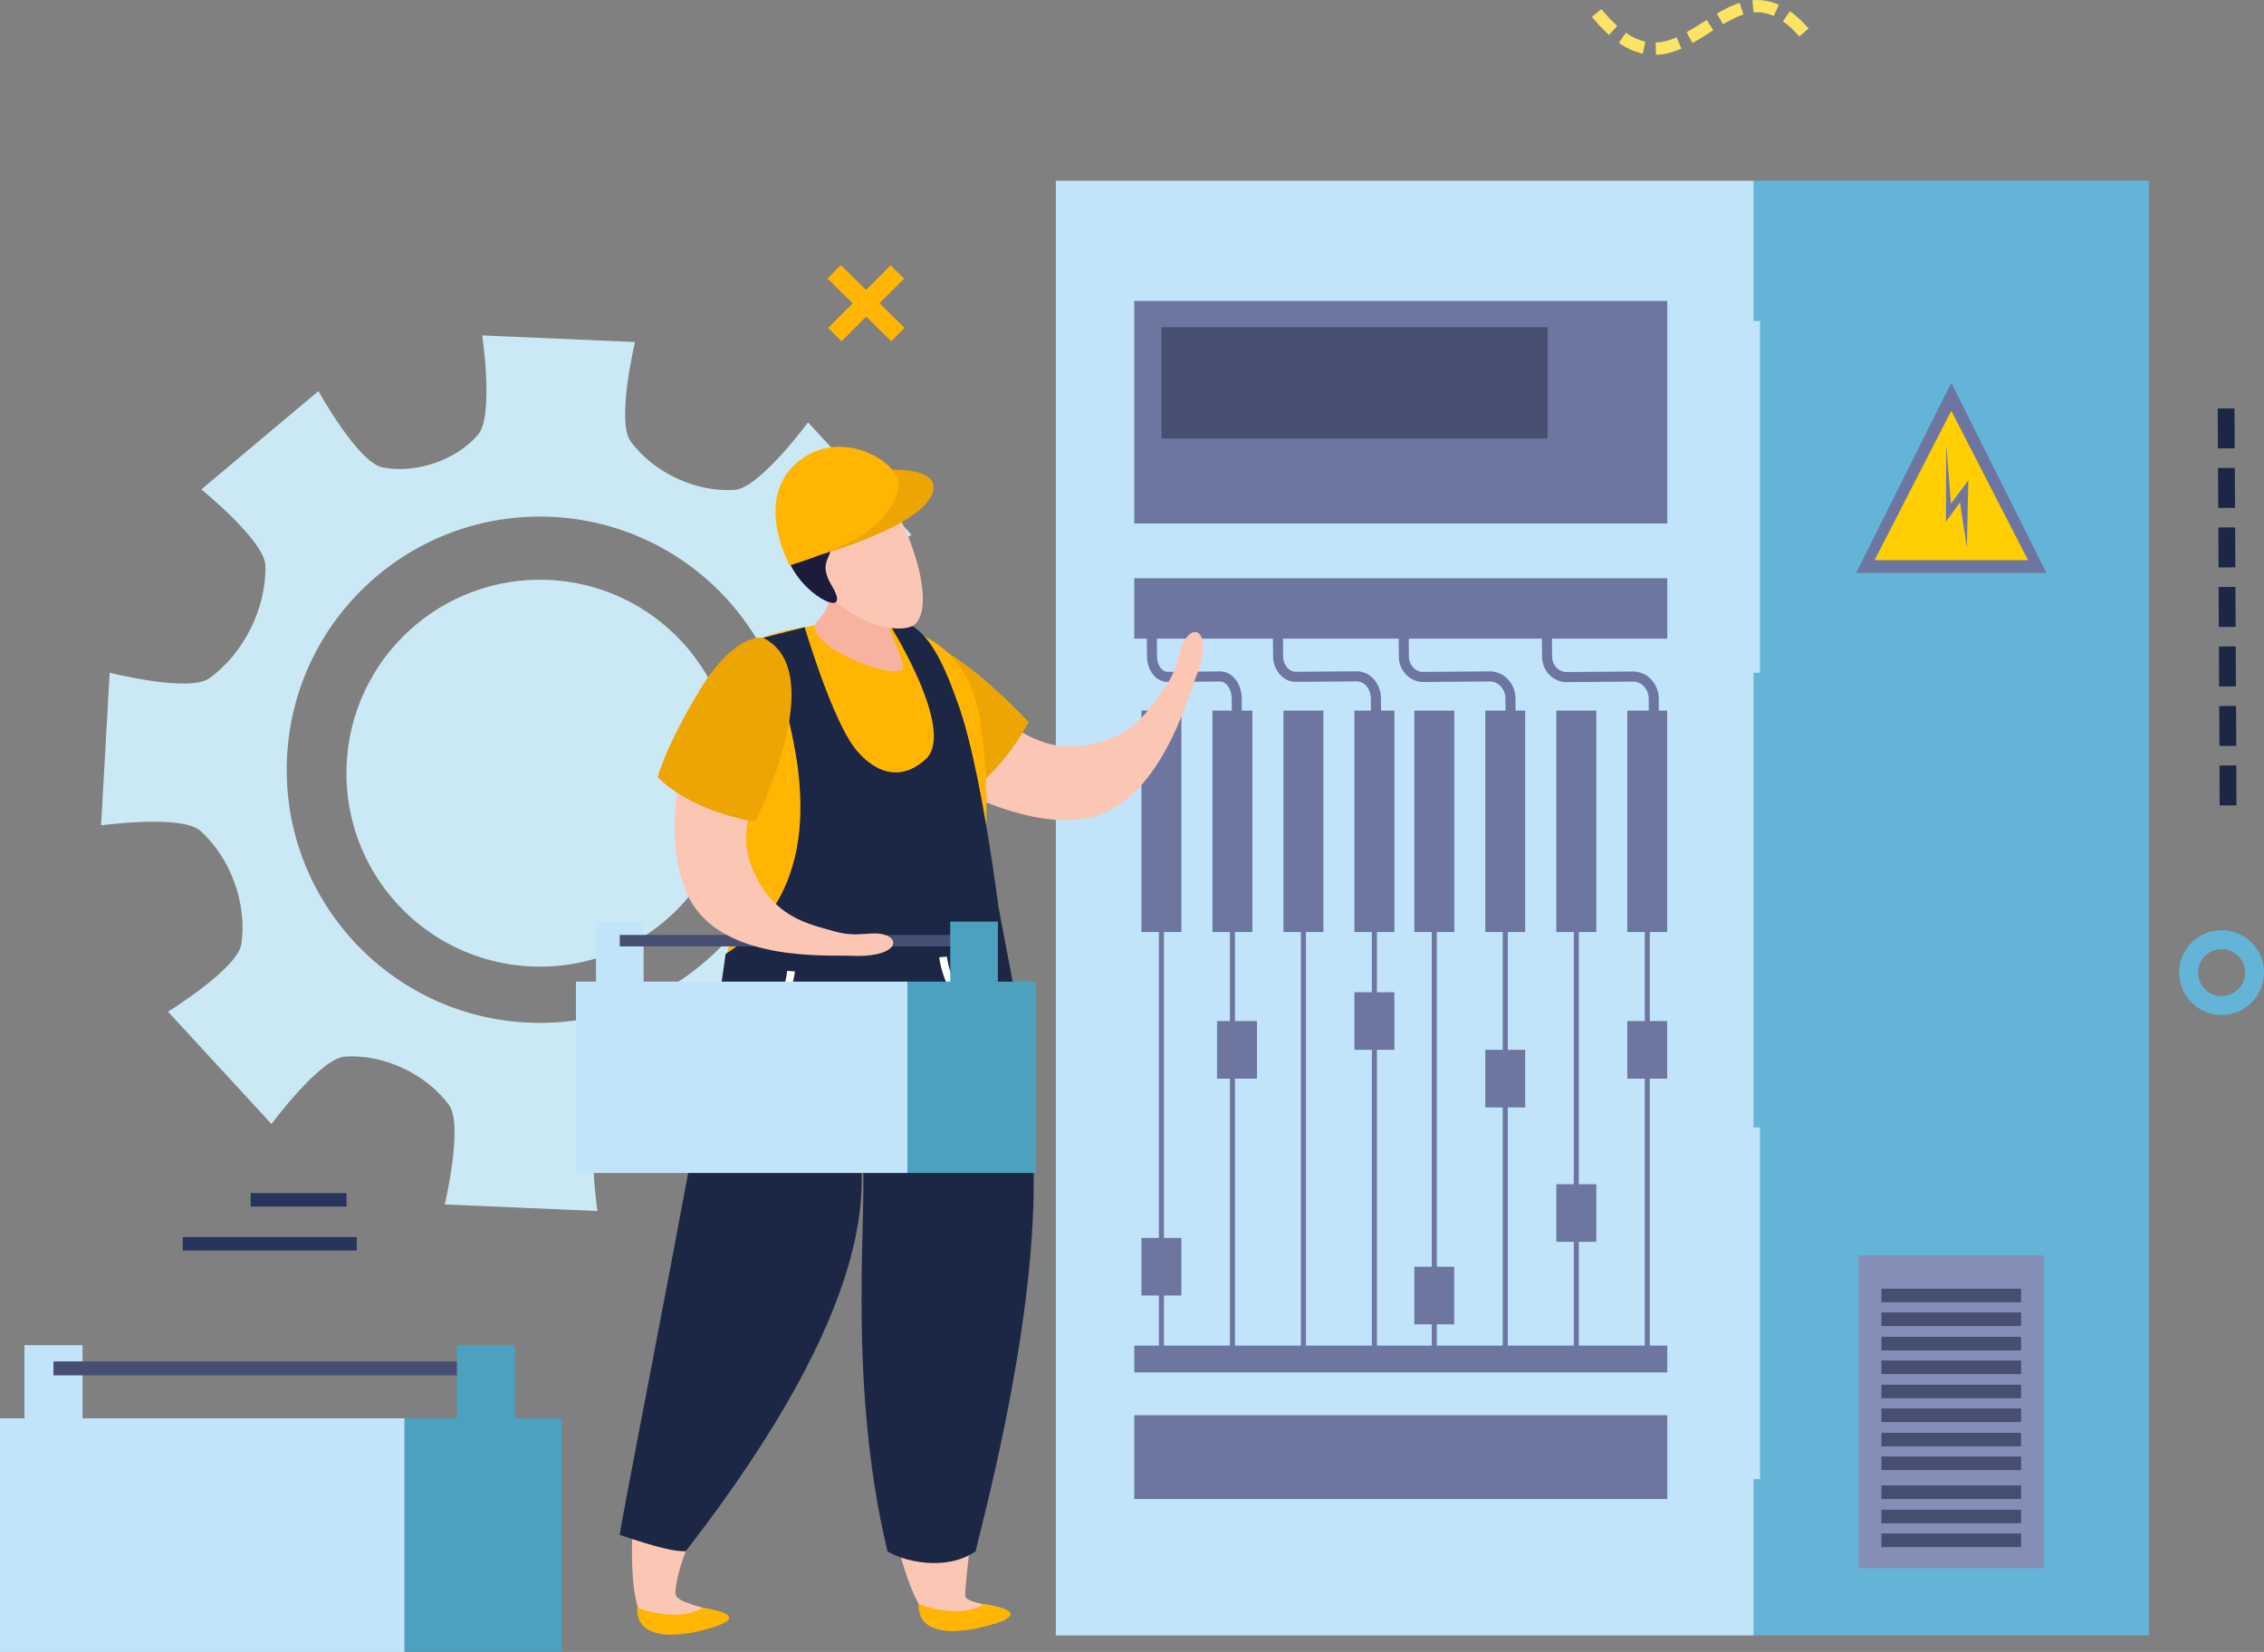 <?xml version="1.0" encoding="UTF-8"?> <svg xmlns="http://www.w3.org/2000/svg" width="747" height="545" viewBox="0 0 747 545" fill="none"><rect x="0" y="0" width="747" height="545" fill="#808080" stroke="none"/> <g clip-path="url(#clip0_84_1177)"> <path d="M210.267 255.336C209.529 273.09 194.487 286.86 176.724 286.08C158.94 285.299 145.164 270.307 145.902 252.531C146.704 234.776 161.724 221.028 179.466 221.787C197.272 222.546 211.026 237.56 210.267 255.336Z" fill="#CBE9F4"></path> <path d="M290.117 236.063C279.991 227.038 274.611 211.687 276.615 198.697C277.881 190.558 300.749 176.409 300.749 176.409L266.615 139.339C266.615 139.339 250.603 161.037 242.418 161.606C229.887 162.513 215.731 156.082 208.094 145.644C203.242 138.981 209.529 112.834 209.529 112.834L159.109 110.662C159.109 110.662 163.054 137.294 157.695 143.472C150.248 152.012 137 156.356 126.177 154.184C118.097 152.56 105.06 129.028 105.06 129.028L66.432 161.459C66.432 161.459 87.339 178.391 87.571 186.594C87.908 200.363 80.588 215.546 69.048 223.769C62.34 228.556 36.18 221.935 36.18 221.935L33.353 272.289C33.353 272.289 59.998 268.641 66.095 274.081C76.242 283.149 81.622 298.5 79.618 311.489C78.373 319.607 55.441 333.756 55.441 333.756L89.575 370.826C89.575 370.826 105.587 349.149 113.794 348.58C126.283 347.694 140.502 354.126 148.138 364.542C152.969 371.206 146.746 397.353 146.746 397.353L197.124 399.525C197.124 399.525 193.137 372.893 198.495 366.714C205.963 358.195 219.233 353.83 230.077 356.002C238.114 357.626 251.173 381.137 251.173 381.137L289.8 348.706C289.8 348.706 268.915 331.753 268.662 323.571C268.345 309.823 275.645 294.641 287.205 286.396C293.914 281.652 320.074 288.252 320.074 288.252L322.858 237.897C322.858 237.918 296.256 241.524 290.117 236.063ZM174.53 337.383C128.434 335.401 92.676 296.433 94.68 250.338C96.684 204.264 135.649 168.523 181.745 170.505C227.819 172.508 263.641 211.476 261.594 257.55C259.633 303.624 220.668 339.365 174.53 337.383Z" fill="#CBE9F4"></path> <path d="M241.933 257.845C240.414 293.059 210.626 320.387 175.374 318.848C140.164 317.33 112.844 287.556 114.363 252.363C115.882 217.106 145.67 189.82 180.901 191.317C216.132 192.836 243.473 222.631 241.933 257.845Z" fill="#CBE9F4"></path> <path d="M709.006 59.611H578.609V539.539H709.006V59.611Z" fill="#64B4D7"></path> <path d="M578.609 59.611H348.364V539.539H578.609V59.611Z" fill="#C1E4FA"></path> <path d="M674.429 414.159H613.207V517.356H674.429V414.159Z" fill="#848FB7"></path> <path d="M666.855 425.166H620.76V429.636H666.855V425.166Z" fill="#464F72"></path> <path d="M666.855 432.989H620.76V437.48H666.855V432.989Z" fill="#464F72"></path> <path d="M666.855 441.023H620.76V445.514H666.855V441.023Z" fill="#464F72"></path> <path d="M666.855 448.846H620.76V453.337H666.855V448.846Z" fill="#464F72"></path> <path d="M666.855 456.838H620.76V461.308H666.855V456.838Z" fill="#464F72"></path> <path d="M666.855 464.661H620.76V469.152H666.855V464.661Z" fill="#464F72"></path> <path d="M666.855 472.695H620.76V477.165H666.855V472.695Z" fill="#464F72"></path> <path d="M666.855 480.518H620.76V485.009H666.855V480.518Z" fill="#464F72"></path> <path d="M666.855 490.049H620.76V494.54H666.855V490.049Z" fill="#464F72"></path> <path d="M666.855 498.083H620.76V502.553H666.855V498.083Z" fill="#464F72"></path> <path d="M666.855 505.906H620.76V510.397H666.855V505.906Z" fill="#464F72"></path> <path d="M612.427 189.04H675.209L643.818 126.308L612.427 189.04Z" fill="#6D76A1"></path> <path d="M669.133 184.801L643.818 135.522L618.502 184.801H669.133Z" fill="#FFCF03"></path> <path d="M648.965 180.689L649.451 158.443L643.712 166.203L642.151 146.614L642.046 172.128L646.687 165.697L648.965 180.689Z" fill="#6D76A1"></path> <path d="M550.108 99.296H374.249V172.698H550.108V99.296Z" fill="#6D76A1"></path> <path d="M510.616 107.963H383.215V144.674H510.616V107.963Z" fill="#464F72"></path> <path d="M550.108 190.769H374.249V210.696H550.108V190.769Z" fill="#6D76A1"></path> <path d="M550.087 234.439H536.923V307.482H550.087V234.439Z" fill="#6D76A1"></path> <path d="M526.691 234.439H513.506V307.482H526.691V234.439Z" fill="#6D76A1"></path> <path d="M503.232 234.439H490.068V307.482H503.232V234.439Z" fill="#6D76A1"></path> <path d="M479.836 234.439H466.651V307.482H479.836V234.439Z" fill="#6D76A1"></path> <path d="M460.069 234.439H446.884V307.482H460.069V234.439Z" fill="#6D76A1"></path> <path d="M436.652 234.439H423.467V307.482H436.652V234.439Z" fill="#6D76A1"></path> <path d="M413.214 234.439H400.05V307.482H413.214V234.439Z" fill="#6D76A1"></path> <path d="M389.797 234.439H376.612V307.482H389.797V234.439Z" fill="#6D76A1"></path> <path d="M384.038 299.575H382.371V445.514H384.038V299.575Z" fill="#6D76A1"></path> <path d="M407.476 299.575H405.809V445.514H407.476V299.575Z" fill="#6D76A1"></path> <path d="M430.893 299.575H429.226V445.514H430.893V299.575Z" fill="#6D76A1"></path> <path d="M454.309 299.575H452.643V445.514H454.309V299.575Z" fill="#6D76A1"></path> <path d="M474.077 299.575H472.41V445.514H474.077V299.575Z" fill="#6D76A1"></path> <path d="M497.494 299.575H495.827V445.514H497.494V299.575Z" fill="#6D76A1"></path> <path d="M520.932 299.575H519.265V445.514H520.932V299.575Z" fill="#6D76A1"></path> <path d="M544.349 299.575H542.682V445.514H544.349V299.575Z" fill="#6D76A1"></path> <path d="M550.108 443.933H374.249V452.768H550.108V443.933Z" fill="#6D76A1"></path> <path d="M544.096 243.253L543.99 230.454C543.969 228.872 543.357 227.354 542.281 226.3C541.332 225.372 540.108 224.866 538.843 224.866C538.821 224.866 538.821 224.866 538.8 224.866L516.86 225.034C514.814 225.077 512.662 224.17 511.143 222.546C509.645 220.965 508.801 218.856 508.801 216.621L508.675 200.743L511.987 200.722L512.114 216.6C512.114 217.991 512.641 219.299 513.548 220.269C514.434 221.197 515.573 221.703 516.797 221.703C516.818 221.703 516.818 221.703 516.839 221.703L538.779 221.534C538.8 221.534 538.821 221.534 538.843 221.534C540.994 221.534 543.041 222.377 544.602 223.938C546.29 225.625 547.281 227.986 547.302 230.432L547.408 243.232L544.096 243.253Z" fill="#6D76A1"></path> <path d="M496.798 243.232L496.713 230.433C496.692 228.914 496.144 227.481 495.131 226.405C494.161 225.372 492.895 224.824 491.566 224.824C491.545 224.824 491.524 224.824 491.524 224.824L469.604 224.992C469.583 224.992 469.562 224.992 469.541 224.992C467.41 224.992 465.406 224.107 463.887 222.504C462.39 220.923 461.546 218.814 461.546 216.579L461.44 200.701L464.752 200.68L464.858 216.558C464.879 217.949 465.385 219.257 466.292 220.227C467.178 221.176 468.55 221.766 469.583 221.661L491.502 221.492C491.524 221.492 491.545 221.492 491.566 221.492C493.823 221.492 495.954 222.42 497.536 224.107C499.118 225.773 500.004 228.008 500.025 230.39L500.11 243.19L496.798 243.232Z" fill="#6D76A1"></path> <path d="M452.39 243.211L452.305 230.411C452.284 227.312 450.217 224.802 447.706 224.802H447.685L427.581 224.95C427.559 224.95 427.538 224.95 427.538 224.95C425.724 224.95 423.973 224.212 422.623 222.862C420.999 221.26 420.07 218.961 420.049 216.515L419.923 200.637L423.235 200.616L423.361 216.494C423.382 218.055 423.952 219.51 424.944 220.501C425.471 221.028 426.336 221.618 427.538 221.618H427.559L447.664 221.471C447.685 221.471 447.706 221.471 447.706 221.471C452.031 221.471 455.596 225.456 455.639 230.369L455.723 243.169L452.39 243.211Z" fill="#6D76A1"></path> <path d="M406.484 243.232L406.4 230.433C406.379 228.851 405.915 227.333 405.113 226.279C404.712 225.73 403.847 224.845 402.624 224.845H402.602L385.198 224.971C385.177 224.971 385.156 224.971 385.156 224.971C383.658 224.971 382.202 224.339 381.021 223.179C379.396 221.576 378.468 219.172 378.447 216.537L378.321 200.659L381.633 200.637L381.759 216.516C381.759 218.245 382.371 219.847 383.341 220.817C383.721 221.197 384.354 221.64 385.156 221.64H385.177L402.581 221.513C402.602 221.513 402.624 221.513 402.624 221.513C404.543 221.513 406.421 222.525 407.75 224.275C408.995 225.92 409.691 228.092 409.712 230.411L409.796 243.211L406.484 243.232Z" fill="#6D76A1"></path> <path d="M550.108 466.896H374.249V494.54H550.108V466.896Z" fill="#6D76A1"></path> <path d="M550.087 336.856H536.923V355.855H550.087V336.856Z" fill="#6D76A1"></path> <path d="M526.691 390.689H513.506V409.688H526.691V390.689Z" fill="#6D76A1"></path> <path d="M503.232 346.345H490.068V365.344H503.232V346.345Z" fill="#6D76A1"></path> <path d="M479.815 417.912H466.651V436.911H479.815V417.912Z" fill="#6D76A1"></path> <path d="M460.069 327.346H446.884V346.345H460.069V327.346Z" fill="#6D76A1"></path> <path d="M414.733 336.856H401.548V355.855H414.733V336.856Z" fill="#6D76A1"></path> <path d="M389.797 408.402H376.612V427.401H389.797V408.402Z" fill="#6D76A1"></path> <path d="M580.719 105.917H572.28V221.935H580.719V105.917Z" fill="#C1E4FA"></path> <path d="M580.719 371.944H572.28V487.961H580.719V371.944Z" fill="#C1E4FA"></path> <path d="M283.935 219.91C286.235 216.937 295.686 210.843 305.074 215.904C317.626 222.652 333.702 246.88 353.364 246.247C373.11 245.573 379.291 233.828 384.523 226.511C389.713 219.172 388.32 213.817 391.843 209.894C395.345 205.951 399.839 210.295 394.333 224.065C391.717 230.665 382.603 264.719 359.292 269.822C328.723 276.506 270.434 237.581 283.935 219.91Z" fill="#FBC6B4"></path> <path d="M286.994 213.142C286.994 213.142 275.244 223.432 290.096 241.334C304.947 259.237 313.871 264.993 313.871 264.993C313.871 264.993 327.921 259.131 339.398 238.235C339.398 238.235 301.445 196.273 286.994 213.142Z" fill="#EDA503"></path> <path d="M239.422 248.946C248.135 281.145 243.325 303.771 239.422 316.022C248.515 318.932 243.093 323.803 242.84 324.436C229.992 351.089 309.884 335.295 323.913 313.724C328.744 306.301 324.124 296.876 324.989 282.621C325.305 279.416 325.39 276.169 325.411 272.985C325.812 258.393 324.82 244.139 322.774 234.439C316.508 205.023 288.83 203.589 271.974 205.93C264.316 206.984 254.358 208.271 246.679 212.783L246.637 212.846C237.713 218.245 232.946 225.013 239.422 248.946Z" fill="#FFB502"></path> <path d="M259.211 233.174C262.671 247.787 275.012 292.385 239.422 314.694C239.422 314.694 298.366 357.837 332.077 320.514C332.077 320.514 325.306 256.854 315.875 231.571C313.175 224.317 305.981 202.008 293.049 205.234C293.049 205.234 315.791 241.039 305.412 250.486C295.032 259.954 285.244 252.004 280.666 244.877C273.324 233.427 265.497 206.921 265.497 206.921L251.743 210.422C251.722 210.379 256.278 220.712 259.211 233.174Z" fill="#1C2745"></path> <path d="M270.56 184.612C270.56 184.612 278.113 196.462 270.075 204.37C261.826 212.467 299.758 226.764 297.922 219.489C295.581 210.084 289.969 205.066 293.218 193.489L270.56 184.612Z" fill="#F7B2A0"></path> <path d="M287.627 158.022C296.762 164.622 309.799 197.158 302.226 205.656C298.893 209.367 283.134 207.68 271.552 194.122C266.784 188.597 260.413 177.822 265.075 165.592C267.206 160.046 277.037 150.346 287.627 158.022Z" fill="#FBC6B4"></path> <path d="M296.424 161.016C298.766 165.001 298.365 166.035 285.897 169.619C273.451 173.183 271.151 172.614 272.818 175.481C277.775 183.916 268.472 183.325 274.505 193.342C280.497 203.379 268.999 198.297 263.198 190.221C262.059 188.576 255.603 180.753 260.097 166.752C265.307 150.388 287.775 146.382 296.424 161.016Z" fill="#1D1B3A"></path> <path d="M271.151 182.883C271.151 182.883 309.736 171.981 307.943 159.962C306.846 152.539 284.442 155.449 284.442 155.449L271.151 182.883Z" fill="#EDA503"></path> <path d="M296.425 161.016C293.344 172.614 284.231 179.003 260.582 186.552C260.582 186.552 247.776 163.631 264.379 151.485C279.02 140.794 298.386 153.594 296.425 161.016Z" fill="#FFB502"></path> <path d="M218.769 438.703C210.773 469.995 201.386 536.797 216.765 537.177C232.123 537.535 240.709 532.875 231.849 530.408C222.988 527.899 222.63 526.95 222.904 524.462C226.722 492.2 277.185 441.887 281.488 403.531C282.923 390.436 283.914 378.459 284.611 367.937C290.349 396.024 286.13 425.841 286.636 435.709C288.26 470.776 295.749 537.05 312.563 537.198C330.474 537.324 339.271 532.369 327.816 530.007C317.922 527.92 318.344 527.456 318.512 525.01C320.917 489.606 338.09 424.154 341.381 382.086C345.199 333.503 225.731 411.333 218.769 438.703Z" fill="#FBC6B4"></path> <path d="M303.112 529.185C303.112 529.185 316.466 534.478 324.715 529.185C324.715 529.185 339.778 531.209 330.326 534.878C320.833 538.547 302.564 541.584 303.112 529.185Z" fill="#FFB502"></path> <path d="M210.246 530.387C210.246 530.387 223.621 535.659 231.849 530.387C231.849 530.387 246.911 532.432 237.418 536.08C227.946 539.749 209.697 542.786 210.246 530.387Z" fill="#FFB502"></path> <path d="M329.504 299.575C298.893 319.987 256.067 317.92 239.401 314.673C234.887 351.068 207.525 487.666 204.445 506.391C217.883 510.84 222.355 511.789 226.237 511.789C291.129 428.139 283.682 392.25 284.379 381.749C286.826 393.895 278.809 453.422 292.817 511.789C297.522 514.825 311.741 518.747 321.93 511.789C322.436 508.057 341.486 441.023 341.064 388.539C340.79 352.755 334.799 328.21 329.504 299.575Z" fill="#1C2745"></path> <path d="M241.553 345.522C260.582 339.492 262.27 320.683 262.27 320.493L259.738 320.303C259.696 320.978 258.156 337.594 240.751 343.119L241.553 345.522Z" fill="white"></path> <path d="M330.643 340.82L331.423 338.416C313.977 332.891 312.458 315.769 312.437 315.601L309.905 315.79C309.926 315.98 311.614 334.789 330.643 340.82Z" fill="white"></path> <path d="M133.498 467.929H0V545H133.498V467.929Z" fill="#C1E4FA"></path> <path d="M185.289 467.929H133.498V545H185.289V467.929Z" fill="#4CA1BF"></path> <path d="M27.235 443.785H8.059V481.361H27.235V443.785Z" fill="#C1E4FA"></path> <path d="M160.353 449.141H17.637V453.738H160.353V449.141Z" fill="#464F72"></path> <path d="M169.931 443.785H150.754V481.361H169.931V443.785Z" fill="#4CA1BF"></path> <path d="M299.399 323.845H190.036V386.978H299.399V323.845Z" fill="#C1E4FA"></path> <path d="M341.824 323.845H299.399V386.978H341.824V323.845Z" fill="#4CA1BF"></path> <path d="M212.355 304.045H196.639V334.832H212.355V304.045Z" fill="#C1E4FA"></path> <path d="M321.381 308.452H204.487V312.227H321.381V308.452Z" fill="#464F72"></path> <path d="M329.25 304.045H313.533V334.832H329.25V304.045Z" fill="#4CA1BF"></path> <path d="M251.932 215.672C255.35 216.79 261.679 222.356 260.054 232.372C257.903 245.804 241.047 267.84 247.776 285.363C254.527 302.928 267.08 304.847 275.307 307.25C283.556 309.633 287.923 306.723 292.585 308.642C297.247 310.582 294.716 316.001 280.581 315.326C273.809 314.989 240.266 317.435 228.368 298.036C212.778 272.626 231.807 209.03 251.932 215.672Z" fill="#FBC6B4"></path> <path d="M251.722 210.379C251.722 210.379 242.397 208.629 230.899 227.628C219.423 246.564 217.018 256.411 217.018 256.411C217.018 256.411 226.68 267.249 249.127 271.066C249.127 271.087 274.4 221.492 251.722 210.379Z" fill="#EDA503"></path> <path d="M733.013 334.853C725.292 334.853 719.005 328.569 719.005 320.872C719.005 313.155 725.292 306.892 733.013 306.892C740.734 306.892 747.021 313.155 747.021 320.872C747 328.569 740.734 334.853 733.013 334.853ZM733.013 313.113C728.731 313.113 725.25 316.592 725.25 320.872C725.25 325.132 728.731 328.611 733.013 328.611C737.296 328.611 740.777 325.132 740.777 320.872C740.755 316.592 737.296 313.113 733.013 313.113Z" fill="#64B4D7"></path> <path d="M277.414 87.447L273.032 91.895L294.079 112.607L298.46 108.159L277.414 87.447Z" fill="#FFB502"></path> <path d="M293.871 87.512L273.24 108.192L277.661 112.599L298.293 91.919L293.871 87.512Z" fill="#FFB502"></path> <path d="M530.868 11.555L533.59 8.561C533.59 8.561 532.239 7.212 530.889 5.904C529.644 4.449 528.379 3.015 528.379 3.015L525.235 5.567C525.235 5.567 526.586 7.106 527.936 8.667C529.391 10.1 530.868 11.555 530.868 11.555Z" fill="#FBE366"></path> <path d="M542.028 17.691L542.893 13.727C542.893 13.727 541.184 13.369 539.56 12.61C538.737 12.209 537.935 11.829 537.387 11.408C536.817 11.028 536.437 10.796 536.437 10.796L534.138 14.149C534.138 14.149 534.581 14.444 535.256 14.866C535.91 15.351 536.859 15.836 537.872 16.3C539.834 17.227 542.028 17.691 542.028 17.691Z" fill="#FBE366"></path> <path d="M554.792 16.026L553.188 12.315C553.188 12.315 551.479 13.095 549.749 13.516C548.02 14.001 546.269 14.043 546.269 14.043L546.395 18.092C546.395 18.092 548.652 18.05 550.762 17.439C552.872 16.911 554.792 16.026 554.792 16.026Z" fill="#FBE366"></path> <path d="M565.297 9.974L563.124 6.558C563.124 6.558 561.458 7.612 559.791 8.667C558.125 9.658 556.479 10.649 556.479 10.649L558.462 14.191C558.462 14.191 560.213 13.158 561.964 12.104C563.61 11.049 565.297 9.974 565.297 9.974Z" fill="#FBE366"></path> <path d="M575.234 4.787L574.01 0.928C574.01 0.928 571.943 1.603 570.065 2.53C568.187 3.458 566.458 4.491 566.458 4.491L568.525 7.992C568.525 7.992 570.192 7.001 571.858 6.178C573.525 5.335 575.234 4.787 575.234 4.787Z" fill="#FBE366"></path> <path d="M585.254 5.272L586.921 1.603C586.921 1.581 584.917 0.633 582.681 0.274C580.466 -0.19 578.208 0.084 578.208 0.084L578.588 4.112C578.588 4.112 580.297 3.901 581.963 4.259C583.651 4.534 585.254 5.272 585.254 5.272Z" fill="#FBE366"></path> <path d="M593.714 12.04L596.752 9.362C596.752 9.362 595.338 7.844 593.862 6.368C593.06 5.693 592.258 4.997 591.668 4.491C591.056 4.006 590.571 3.711 590.571 3.711L588.25 7.022C588.25 7.022 588.63 7.254 589.178 7.675C589.706 8.118 590.402 8.709 591.098 9.32C592.427 10.67 593.714 12.04 593.714 12.04Z" fill="#FBE366"></path> <path d="M737.273 134.731L731.725 134.757L731.786 147.936L737.335 147.91L737.273 134.731Z" fill="#1C2745"></path> <path d="M737.378 154.362L731.83 154.388L731.892 167.567L737.44 167.541L737.378 154.362Z" fill="#1C2745"></path> <path d="M737.484 173.994L731.936 174.02L731.997 187.199L737.546 187.173L737.484 173.994Z" fill="#1C2745"></path> <path d="M737.565 193.624L732.017 193.656L732.094 206.836L737.642 206.803L737.565 193.624Z" fill="#1C2745"></path> <path d="M737.674 213.258L732.125 213.283L732.187 226.462L737.735 226.437L737.674 213.258Z" fill="#1C2745"></path> <path d="M737.776 232.887L732.228 232.92L732.305 246.099L737.853 246.066L737.776 232.887Z" fill="#1C2745"></path> <path d="M737.868 252.523L732.32 252.542L732.366 265.722L737.914 265.702L737.868 252.523Z" fill="#1C2745"></path> <path d="M117.717 408.128H60.293V412.556H117.717V408.128Z" fill="#27355C"></path> <path d="M114.342 393.621H82.698V398.049H114.342V393.621Z" fill="#27355C"></path> </g> <defs> <clipPath id="clip0_84_1177"> <rect width="747" height="545" fill="white"></rect> </clipPath> </defs> </svg> 